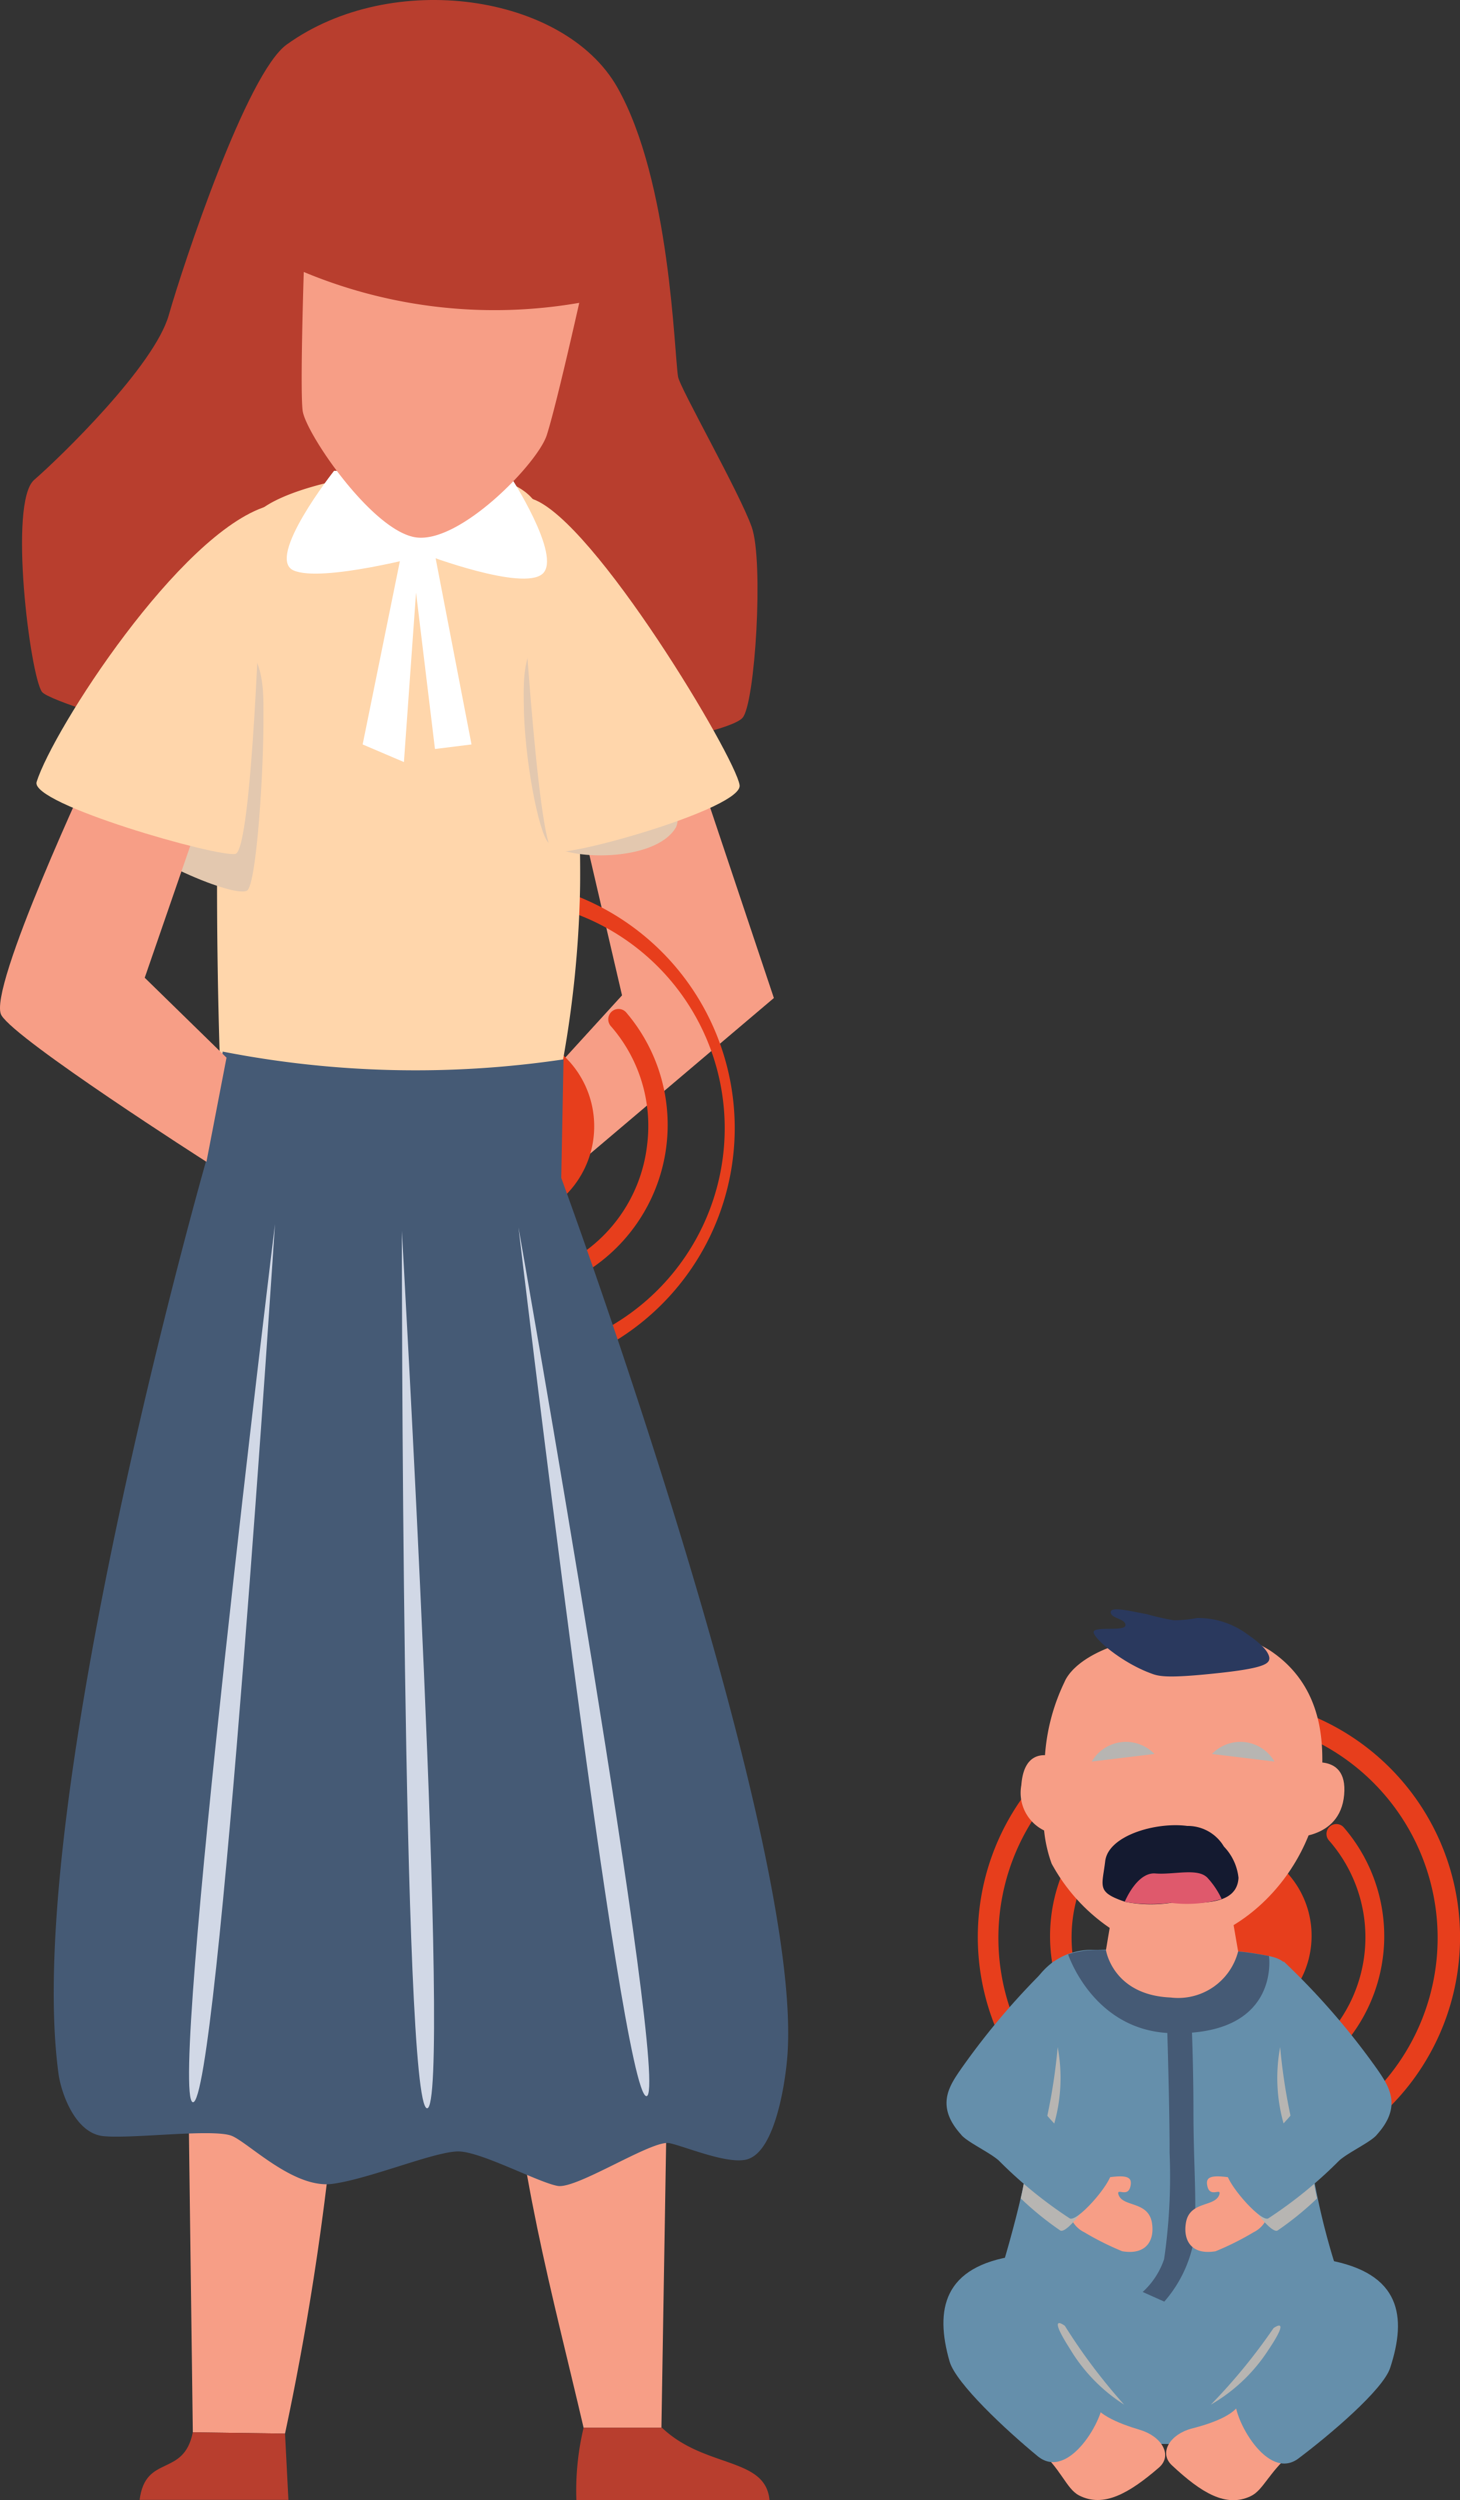 <?xml version="1.0" encoding="UTF-8" standalone="no"?> <svg xmlns:inkscape="http://www.inkscape.org/namespaces/inkscape" xmlns:sodipodi="http://sodipodi.sourceforge.net/DTD/sodipodi-0.dtd" xmlns="http://www.w3.org/2000/svg" xmlns:svg="http://www.w3.org/2000/svg" viewBox="0 0 77.113 132.032" version="1.1" id="svg51" width="77.113" height="132.032"><rect x="0" y="0" width="77.113" height="132.032" fill="#333333" stroke="none"/><defs id="defs1"><style id="style1">.cls-1{isolation:isolate;}.cls-2{fill:#e73e1c;}.cls-3{fill:#658fab;}.cls-4{fill:#f79e86;}.cls-5{fill:#b83e2e;}.cls-6{fill:#ffd6ab;}.cls-7{fill:#fff;}.cls-8{fill:#e3c8af;}.cls-10,.cls-13,.cls-8{mix-blend-mode:multiply;}.cls-9{fill:#455a75;}.cls-10{fill:#d1d8e6;}.cls-11{fill:#2a395e;}.cls-12{fill:#141a30;}.cls-13{fill:#b7b5b2;}.cls-14{fill:#df596c;}</style></defs><g class="cls-1" id="g51" transform="translate(-7.356,-67.798)"><g id="Skadede_Personer" data-name="Skadede Personer"><path class="cls-2" d="m 71.72,174.93 a 4.07,4.07 0 0 1 -0.5,0 0.53,0.53 0 0 1 -0.46,-0.58 0.54,0.54 0 0 1 0.59,-0.46 3.4,3.4 0 0 0 1,0 3.84,3.84 0 1 0 -4.45,-3.13 3.94,3.94 0 0 0 0.64,1.56 0.521,0.521 0 0 1 -0.86,0.59 5.08,5.08 0 0 1 -0.81,-2 4.89,4.89 0 1 1 5.66,4 5.78,5.78 0 0 1 -0.81,0.02 z" id="path1"></path><path class="cls-2" d="m 71.71,178.84 a 7.83,7.83 0 0 1 -1.08,-0.07 8.784,8.784 0 1 1 2.11,-17.44 8.53,8.53 0 0 1 2,0.46 0.531,0.531 0 0 1 -0.36,1 7.72,7.72 0 0 0 -7.46,1.21 7.76,7.76 0 1 0 10.64,1 0.521,0.521 0 1 1 0.78,-0.69 8.78,8.78 0 0 1 -6.63,14.51 z" id="path2"></path><path class="cls-2" d="m 71.69,182.77 a 12.46,12.46 0 0 1 -4.93,-1 0.51,0.51 0 0 1 -0.27,-0.68 0.52,0.52 0 0 1 0.68,-0.28 11.47,11.47 0 0 0 4.84,0.92 11.6,11.6 0 1 0 -8,-2.9 0.51,0.51 0 0 1 0,0.73 0.52,0.52 0 0 1 -0.74,0 12.65,12.65 0 0 1 8,-22.12 h 0.35 A 12.661,12.661 0 0 1 72,182.76 Z" id="path3"></path><path class="cls-2" d="m 76.63,170 a 4.92,4.92 0 1 1 -4.91,-4.89 4.9,4.9 0 0 1 4.91,4.89 z" id="path4"></path><path class="cls-3" d="m 73.89,171 c 1.47,0.28 2.22,0.12 2.27,6.29 a 37.85,37.85 0 0 0 1.59,9.71 c 0.92,2.93 1.6,3.92 0.78,7 -1,3.79 -16.65,3.73 -18.13,0.33 -1.48,-3.4 -0.74,-4.48 0.29,-8.21 1.16,-4.21 1.32,-5.95 0.77,-8.85 -0.83,-4.34 1.22,-6.52 3.59,-6.51 1.18,0.01 6.54,-0.22 8.84,0.24 z" id="path5"></path><path class="cls-4" d="m 66.44,166.79 -0.73,4.34 c 0,0 -0.29,2.39 3.18,2.61 a 3.42,3.42 0 0 0 3.87,-2.84 l -0.71,-4.11 z" id="path6"></path><path class="cls-4" d="m 76.06,161 c 0,0 2.51,-0.84 2.29,1.58 -0.22,2.42 -2.87,2.24 -2.87,2.24 z" id="path7"></path><path class="cls-4" d="m 63.3,160.67 c 0,0 -1.83,-0.94 -2,1.4 a 2.21,2.21 0 0 0 1.79,2.58 z" id="path8"></path><path class="cls-4" d="m 58.05,192.71 c 0.3,1 2.63,3.15 4,4.29 1.37,1.14 1.6,2.22 2.31,2.58 1.27,0.64 2.59,-0.08 4.2,-1.47 0.76,-0.65 0.15,-1.66 -1,-2 -1.15,-0.34 -2.47,-0.88 -2.56,-1.66 -0.09,-0.78 -0.64,-7 -4,-6.56 -3.36,0.44 -3.63,2.44 -2.95,4.82 z" id="path9"></path><path class="cls-3" d="m 57.51,192.5 c 0.34,1.17 3,3.64 4.65,5 1.65,1.36 3.55,-2.05 3.45,-3 -0.1,-0.95 -0.75,-8.13 -4.59,-7.58 -3.84,0.55 -4.3,2.83 -3.51,5.58 z" id="path10"></path><path class="cls-4" d="m 80,193 c -0.34,1 -2.75,3 -4.19,4.14 -1.44,1.14 -1.69,2.15 -2.41,2.48 -1.29,0.6 -2.58,-0.17 -4.14,-1.63 -0.73,-0.67 -0.09,-1.66 1.05,-1.95 1.14,-0.29 2.5,-0.79 2.61,-1.56 0.11,-0.77 0.91,-7 4.22,-6.41 3.31,0.59 3.61,2.57 2.86,4.93 z" id="path11"></path><path class="cls-3" d="m 80.78,192.84 c -0.38,1.16 -3.18,3.53 -4.84,4.78 -1.66,1.25 -3.46,-2.18 -3.33,-3.07 0.13,-0.89 1,-8.1 4.87,-7.41 3.87,0.69 4.19,2.99 3.3,5.7 z" id="path12"></path><path class="cls-5" d="m 26.69,109.56 c 0,0 -16.5,-4.36 -17.12,-5.23 -0.62,-0.87 -1.78,-10 -0.41,-11.19 1.37,-1.19 6.34,-6 7.11,-8.7 0.77,-2.7 4.12,-12.78 6.23,-14.29 5.55,-4 14.66,-2.67 17.46,2.26 2.8,4.93 3,14 3.21,15.29 0.1,0.59 3.25,6.12 3.89,7.93 0.64,1.81 0.18,9.36 -0.49,10.08 -1.24,1.36 -19.88,3.85 -19.88,3.85 z" id="path13"></path><polygon class="cls-4" points="37.09,123.78 40.21,120.36 37.76,109.82 44.11,108.19 48.23,120.5 36.97,130.04 " id="polygon13"></polygon><path class="cls-2" d="m 33.62,132.34 a 4.36,4.36 0 0 1 -0.51,0 0.55,0.55 0 0 1 -0.48,-0.6 0.56,0.56 0 0 1 0.61,-0.48 3.35,3.35 0 0 0 1,0 4,4 0 1 0 -4,-1.63 0.544,0.544 0 0 1 -0.9,0.61 5.08,5.08 0 0 1 3.3,-7.92 5.09,5.09 0 0 1 1.75,10 5,5 0 0 1 -0.77,0.02 z" id="path14"></path><path class="cls-2" d="m 33.62,136.41 a 8.57,8.57 0 0 1 -1.13,-0.07 9.15,9.15 0 0 1 2.2,-18.16 9,9 0 0 1 2,0.49 0.53,0.53 0 0 1 0.33,0.69 0.55,0.55 0 0 1 -0.7,0.33 8.12,8.12 0 0 0 -1.78,-0.43 8.07,8.07 0 0 0 -9,7 8.06,8.06 0 1 0 16,1.95 8,8 0 0 0 -1.9,-6.2 0.55,0.55 0 0 1 0,-0.77 0.54,0.54 0 0 1 0.77,0 9.14,9.14 0 0 1 -6.9,15.1 z" id="path15"></path><path class="cls-2" d="m 33.6,140.5 a 13.07,13.07 0 0 1 -5.13,-1 0.542,0.542 0 1 1 0.42,-1 12.25,12.25 0 0 0 5,0.95 12.08,12.08 0 1 0 -8.31,-3 0.54,0.54 0 0 1 0,0.76 0.53,0.53 0 0 1 -0.76,0 13.16,13.16 0 0 1 8.36,-23 h 0.36 A 13.17,13.17 0 0 1 34,140.5 Z" id="path16"></path><path class="cls-2" d="m 38.74,127.25 a 5.12,5.12 0 1 1 -5.12,-5.09 5.11,5.11 0 0 1 5.12,5.09 z" id="path17"></path><path class="cls-4" d="m 17.25,173.94 0.29,22.3 4.87,0.07 a 149.92,149.92 0 0 0 3,-21.82 z" id="path18"></path><path class="cls-4" d="M 42.65,174.29 42.29,196 h -4.11 c -1.61,-6.92 -3.62,-14.09 -3.92,-21.5 z" id="path19"></path><path class="cls-6" d="m 19,124.66 c 6.53,1 13,1.86 18.09,-0.88 a 57.4,57.4 0 0 0 0.9,-8.92 c 0.07,-2.76 -0.22,-18 -2.5,-20.71 C 33.21,91.44 23.2,92.83 21,94.82 c -3.07,2.78 -2,29.84 -2,29.84 z" id="path20"></path><polygon class="cls-7" points="29.33,99.09 30.33,107.35 32.26,107.11 30.12,96.01 28.79,95.89 26.51,107.11 28.69,108.04 " id="polygon20"></polygon><path class="cls-8" d="m 14,111.65 c -0.16,1 5.63,3.6 6.4,3.18 0.51,-0.28 0.9,-6.51 0.87,-9.32 0,-1.12 0.17,-4.77 -3.06,-3.78 -3.23,0.99 -4.03,8.66 -4.21,9.92 z" id="path21"></path><path class="cls-8" d="m 43.05,111.5 c -1.1,1.86 -5.82,1.74 -6.72,0.81 -0.54,-0.55 -1.29,-4.53 -1.31,-7.34 0,-1.11 -0.25,-4.77 3,-3.81 3.25,0.96 5.68,9.24 5.03,10.34 z" id="path22"></path><path class="cls-9" d="M 48.94,176.41 C 49.85,164.94 37,130 37,130 l 0.12,-6.26 a 53,53 0 0 1 -18,-0.41 l -0.88,5.78 c 0,0 -9.73,34.07 -7.79,48.22 0.12,0.89 0.83,3.11 2.36,3.27 1.53,0.16 5.89,-0.42 6.82,0 0.93,0.42 3.28,2.8 5.3,2.52 2.02,-0.28 5.47,-1.75 6.68,-1.71 1.21,0.04 4.19,1.64 5.2,1.82 1.01,0.18 5,-2.45 5.9,-2.26 0.9,0.19 3.4,1.28 4.3,0.78 1.27,-0.61 1.8,-3.75 1.93,-5.34 z" id="path23"></path><path class="cls-10" d="m 21.88,132.44 c 0,0 -5.66,46.1 -4.34,46.37 1.32,0.27 4.34,-46.37 4.34,-46.37 z" id="path24"></path><path class="cls-10" d="m 28.58,132.8 c 0,0 0,46.2 1.33,46.33 1.33,0.13 -1.33,-46.33 -1.33,-46.33 z" id="path25"></path><path class="cls-10" d="m 34.74,132.61 c 0,0 5.42,45.9 6.76,45.88 1.34,-0.02 -6.76,-45.88 -6.76,-45.88 z" id="path26"></path><path class="cls-5" d="m 38.18,196 a 14.26,14.26 0 0 0 -0.38,3.83 H 48 c -0.2,-2.3 -3.41,-1.67 -5.68,-3.83 z" id="path27"></path><path class="cls-5" d="m 17.54,196.24 c -0.48,2.4 -2.5,1.13 -2.81,3.57 h 7.86 l -0.18,-3.5 z" id="path28"></path><path class="cls-4" d="m 12.29,108.09 c 0,0 -5.64,12 -4.86,13.32 0.78,1.32 10.83,7.74 10.83,7.74 l 1.06,-5.5 -4.32,-4.22 3.16,-9.15 z" id="path29"></path><path class="cls-6" d="m 46.42,109.26 c 0.18,1.21 -9,3.81 -9.85,3.51 -0.85,-0.3 -1.73,-15.88 -1.73,-15.88 0,0 -2.6,-3.87 0.65,-2.74 3.25,1.13 10.72,13.64 10.93,15.11 z" id="path30"></path><path class="cls-6" d="m 9.29,109.09 c -0.36,1.17 9.61,4 10.5,3.8 0.89,-0.2 1.32,-14.17 1.32,-14.17 0,0 1.33,-4.49 0.35,-4.19 -4.61,1.41 -11.3,11.79 -12.17,14.56 z" id="path31"></path><path class="cls-7" d="m 25,92.66 c 0,0 -3.63,4.6 -2.14,5.26 1.49,0.66 7,-0.82 7,-0.82 0,0 5.1,1.93 6.15,1 1.05,-0.93 -1.73,-5.2 -1.73,-5.2 z" id="path32"></path><path class="cls-4" d="m 23.4,82.16 c 0,0 -0.2,6.17 -0.06,7.32 0.14,1.15 3.57,6.22 5.89,6.68 2.32,0.46 6.51,-3.87 7,-5.37 0.49,-1.5 1.72,-7 1.72,-7 A 26.17,26.17 0 0 1 23.4,82.16 Z" id="path33"></path><path class="cls-9" d="m 69,174.75 c 0,0 0.14,4.64 0.13,6.72 a 30.15,30.15 0 0 1 -0.29,5.63 4.13,4.13 0 0 1 -1.13,1.73 l 1.14,0.51 a 6.76,6.76 0 0 0 1.54,-3.11 c 0.22,-1.92 0,-3.91 0,-7 0,-2.41 -0.1,-4.71 -0.1,-4.71 z" id="path34"></path><path class="cls-4" d="m 66.72,170.07 a 9.71,9.71 0 0 1 -3.82,-3.86 7.24,7.24 0 0 1 -0.4,-3.15 22.22,22.22 0 0 1 0.07,-2.82 10.61,10.61 0 0 1 1,-3.6 c 0.41,-1 2.28,-2.41 6.54,-2.62 a 6.55,6.55 0 0 1 4.3,0.92 c 2.89,1.9 2.81,5 2.78,6.34 -0.19,6.33 -6.26,10.77 -10.47,8.79 z" id="path35"></path><path class="cls-11" d="m 74.4,155.35 c 0,0.3 -0.22,0.55 -3,0.83 -2.33,0.24 -2.81,0.15 -3.21,0 -1.61,-0.58 -3.12,-1.9 -3.07,-2.21 0.05,-0.31 1.67,0 1.68,-0.35 0.01,-0.35 -0.77,-0.35 -0.78,-0.68 -0.01,-0.33 1,-0.07 1.92,0.1 a 13.21,13.21 0 0 0 1.41,0.32 6.66,6.66 0 0 0 1.23,-0.12 4.38,4.38 0 0 1 2.7,0.89 c 0.38,0.26 1.07,0.77 1.12,1.22 z" id="path36"></path><path class="cls-12" d="m 70.06,164.22 a 2.22,2.22 0 0 1 1.94,1.09 2.8,2.8 0 0 1 0.77,1.65 c -0.08,1.58 -2.3,1.3 -3.56,1.32 a 7,7 0 0 1 -2.42,-0.05 c -1.54,-0.52 -1.22,-0.8 -1.06,-2.15 0.16,-1.35 2.67,-2.08 4.33,-1.86 z" id="path37"></path><path class="cls-13" d="m 71.37,160.42 a 2.08,2.08 0 0 1 3.3,0.4" id="path38"></path><path class="cls-13" d="m 68.33,160.42 a 2.09,2.09 0 0 0 -3.31,0.4" id="path39"></path><path class="cls-14" d="m 66.76,168.23 c 0,0 0.64,-1.58 1.62,-1.5 0.98,0.08 2.27,-0.32 2.77,0.25 a 4.34,4.34 0 0 1 0.73,1.1 6.64,6.64 0 0 1 -2.7,0.2 8,8 0 0 1 -2.42,-0.05 z" id="path40"></path><path class="cls-9" d="m 63.77,171 c 0,0 1.31,4 5.38,4.16 5.86,0.19 5.23,-4.07 5.23,-4.07 -0.59,-0.11 -1.14,-0.2 -1.63,-0.24 a 3.27,3.27 0 0 1 -3.57,2.43 c -3.05,-0.13 -3.41,-2.5 -3.41,-2.5 a 5.44,5.44 0 0 0 -2,0.22 z" id="path41"></path><path class="cls-4" d="m 65.06,182.92 c 1.7,-0.32 2.14,-0.27 2,0.34 -0.14,0.61 -0.74,0.05 -0.63,0.42 0.21,0.69 1.58,0.32 1.77,1.51 0.15,0.95 -0.33,1.7 -1.57,1.49 a 14.9,14.9 0 0 1 -2,-1 1.46,1.46 0 0 1 0.43,-2.76 z" id="path42"></path><path class="cls-13" d="m 62.32,181 c 0,0 0.11,1.25 0.7,-1 a 8.86,8.86 0 0 0 0.2,-4.1 30.6,30.6 0 0 1 -0.9,5.1 z" id="path43"></path><path class="cls-13" d="m 63.6,190.62 c 0,0 -1,-0.77 0.27,1.22 a 8.94,8.94 0 0 0 2.86,2.94 30.41,30.41 0 0 1 -3.13,-4.16 z" id="path44"></path><path class="cls-13" d="m 74.62,190.74 c 0,0 1,-0.73 -0.31,1.21 a 8.93,8.93 0 0 1 -3,2.83 30.26,30.26 0 0 0 3.31,-4.04 z" id="path45"></path><path class="cls-13" d="m 61.62,179.67 a 13.29,13.29 0 0 0 3.6,3.11 c 0.51,0.3 -1.46,3.08 -1.87,2.8 a 16.48,16.48 0 0 1 -2.08,-1.69 14.73,14.73 0 0 0 0.35,-4.22 z" id="path46"></path><path class="cls-3" d="M 62.39,179.19 A 13.29,13.29 0 0 0 66,182.3 c 0.51,0.3 -1.74,2.92 -2.15,2.64 a 23,23 0 0 1 -3.74,-3.05 c -0.49,-0.44 -1.72,-1 -2,-1.38 -1.34,-1.49 -0.63,-2.54 0,-3.45 A 38.39,38.39 0 0 1 63,171.37" id="path47"></path><path class="cls-4" d="m 73.13,182.92 c -1.7,-0.32 -2.15,-0.27 -2,0.34 0.15,0.61 0.74,0.05 0.63,0.42 -0.22,0.69 -1.58,0.32 -1.77,1.51 -0.15,0.95 0.32,1.7 1.57,1.49 a 14.9,14.9 0 0 0 2,-1 1.46,1.46 0 0 0 -0.43,-2.76 z" id="path48"></path><path class="cls-13" d="m 75.87,181 c 0,0 -0.12,1.25 -0.7,-1 a 8.86,8.86 0 0 1 -0.2,-4.1 30.6,30.6 0 0 0 0.9,5.1 z" id="path49"></path><path class="cls-13" d="m 76.57,179.67 a 13.29,13.29 0 0 1 -3.6,3.11 c -0.51,0.3 1.46,3.08 1.87,2.8 a 16.48,16.48 0 0 0 2.08,-1.69 14.73,14.73 0 0 1 -0.35,-4.22 z" id="path50"></path><path class="cls-3" d="m 75.79,179.19 a 13.34,13.34 0 0 1 -3.59,3.11 c -0.51,0.3 1.74,2.92 2.15,2.64 a 23,23 0 0 0 3.74,-3.05 c 0.49,-0.44 1.72,-1 2,-1.38 1.34,-1.49 0.63,-2.54 0,-3.45 a 38.39,38.39 0 0 0 -4.94,-5.69" id="path51"></path></g></g></svg> 